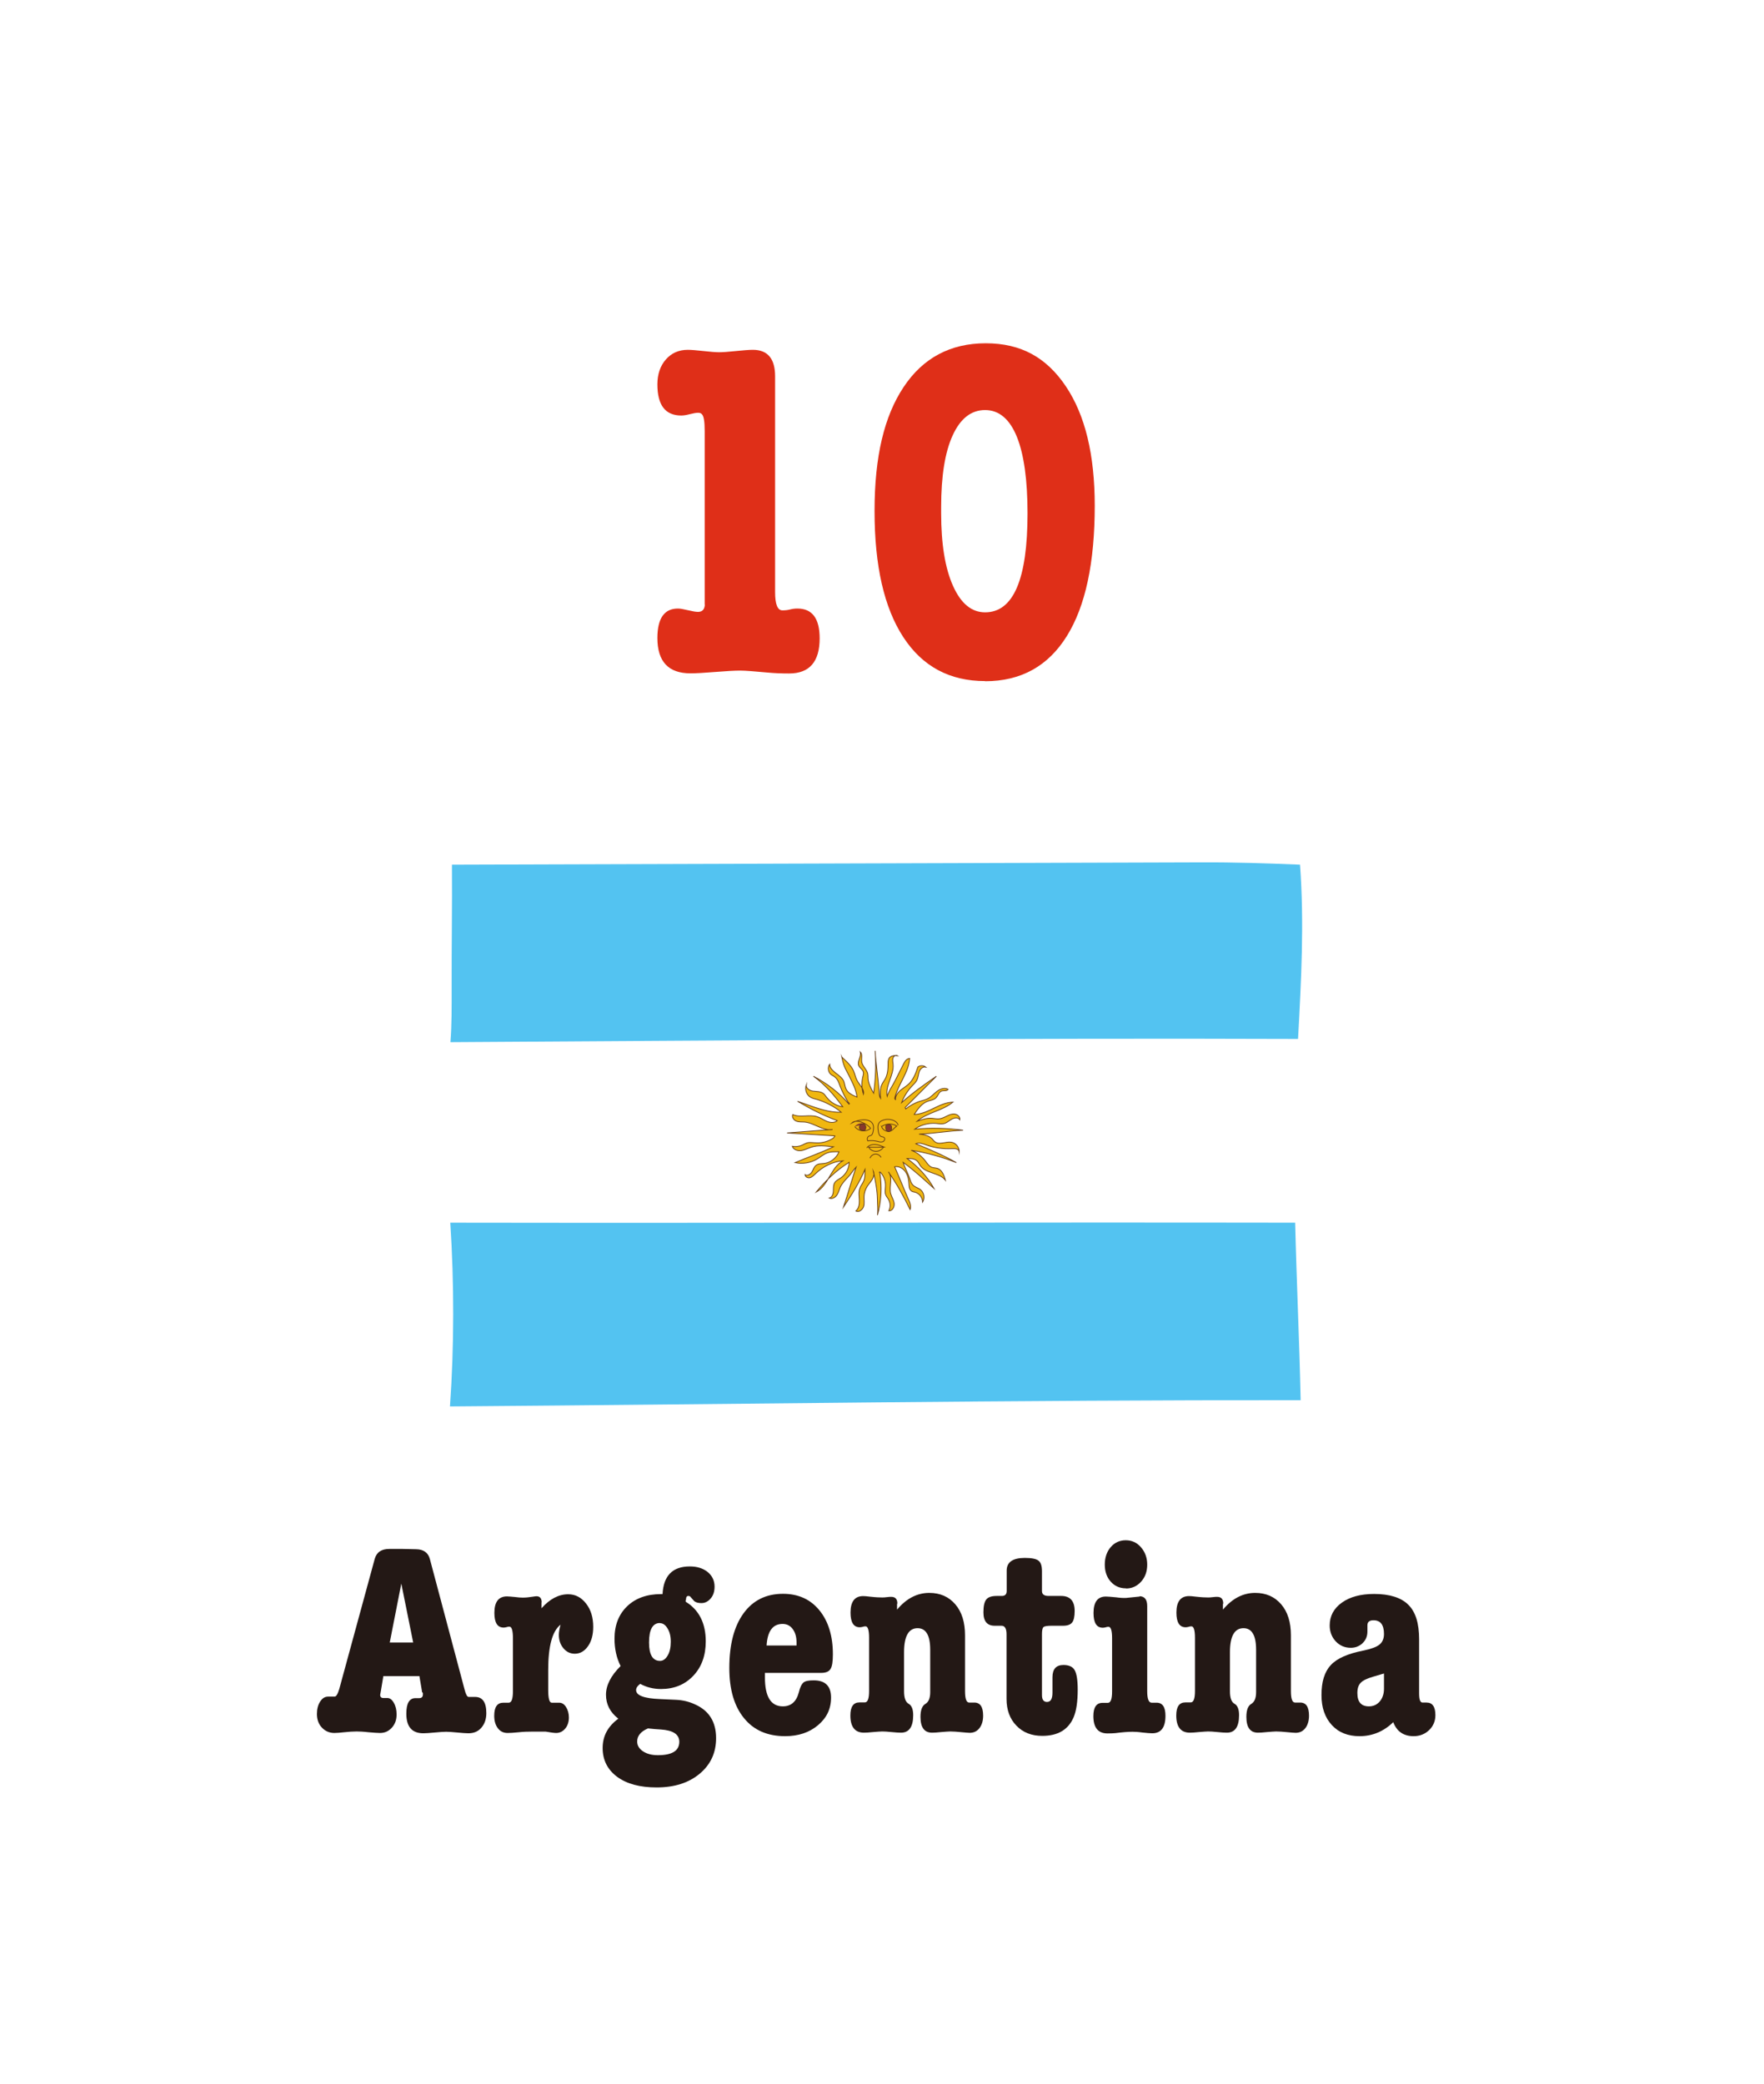 <?xml version="1.0" encoding="UTF-8"?><svg id="_イヤー_2" xmlns="http://www.w3.org/2000/svg" viewBox="0 0 116 137"><defs><style>.cls-1{fill:#fff;}.cls-2{fill:#df2f18;}.cls-3{fill:#231815;}.cls-4{fill:#53c3f1;}.cls-5{fill:#84362c;}.cls-6{fill:none;}.cls-6,.cls-7,.cls-8{stroke:#603813;stroke-miterlimit:10;stroke-width:.05px;}.cls-7{fill:#f0b710;}.cls-8{fill:#88382d;}</style></defs><g id="_イヤー_1-2"><rect class="cls-1" width="116" height="137"/><g><path class="cls-3" d="M27.76,111.27l-.18-1.07h-2.37l-.16,.95c-.04,.21-.05,.3-.05,.28,0,.14,.07,.21,.2,.21h.27c.17,0,.31,.11,.43,.32s.18,.47,.18,.76c0,.35-.1,.64-.31,.87-.21,.23-.46,.35-.78,.35-.17,0-.42-.02-.77-.05-.34-.04-.6-.05-.77-.05-.25,0-.52,.02-.8,.05s-.5,.05-.66,.05c-.33,0-.6-.12-.82-.35s-.33-.54-.33-.9c0-.32,.07-.59,.21-.81,.14-.22,.31-.33,.52-.33h.43c.11,0,.21-.17,.31-.5l2.33-8.55c.12-.44,.44-.66,.96-.66h.89l.89,.02c.48,.01,.78,.23,.89,.65l2.28,8.57c.08,.32,.17,.49,.27,.49h.42c.49,0,.74,.35,.74,1.06,0,.4-.11,.72-.33,.97s-.5,.36-.85,.36c-.17,0-.41-.02-.73-.05s-.56-.05-.73-.05-.42,.02-.75,.05-.58,.05-.75,.05c-.75,0-1.12-.43-1.12-1.29,0-.68,.2-1.02,.6-1.02h.24c.17,0,.25-.08,.25-.25,0-.06,0-.1-.02-.12Zm-2.13-3.28h1.54l-.78-3.87-.76,3.87Z"/><path class="cls-3" d="M35.61,105.35v.39c.54-.61,1.13-.92,1.75-.92,.47,0,.86,.2,1.18,.61s.47,.92,.47,1.53c0,.52-.11,.94-.34,1.27s-.52,.5-.87,.5c-.3,0-.55-.12-.75-.36-.2-.24-.3-.53-.3-.88,0-.18,.04-.4,.11-.67-.54,.42-.81,1.41-.81,2.97v1.32c0,.56,.08,.84,.23,.84h.49c.18,0,.33,.09,.45,.28,.12,.19,.19,.42,.19,.69,0,.29-.08,.54-.24,.73-.16,.19-.36,.29-.6,.29-.12,0-.35-.03-.69-.09h-.87c-.33,0-.61,.01-.87,.04-.37,.04-.63,.05-.76,.05-.27,0-.48-.1-.64-.31-.16-.21-.24-.48-.24-.82,0-.58,.2-.86,.6-.86h.35c.19,0,.28-.25,.28-.75v-3.5c0-.5-.08-.75-.23-.75-.04,0-.1,0-.18,.03-.08,.02-.15,.03-.2,.03-.41,0-.61-.32-.61-.97,0-.72,.28-1.08,.83-1.08,.12,0,.29,.02,.52,.04,.22,.03,.39,.04,.52,.04,.19,0,.41-.02,.65-.06,.12-.02,.2-.03,.25-.03,.23,0,.34,.14,.34,.41Z"/><path class="cls-3" d="M45.09,105.2v.11c.88,.54,1.32,1.41,1.32,2.61,0,.92-.27,1.68-.82,2.26-.55,.58-1.26,.87-2.12,.87-.49,0-.95-.11-1.37-.34-.18,.13-.27,.27-.27,.41,0,.35,.52,.55,1.56,.59,.43,.02,.8,.04,1.08,.05,.43,.02,.84,.12,1.21,.29,.94,.41,1.41,1.15,1.41,2.23,0,.96-.36,1.74-1.08,2.34-.72,.6-1.66,.9-2.83,.9-1.1,0-1.96-.23-2.6-.7-.63-.47-.95-1.1-.95-1.89s.34-1.42,1.03-1.93c-.54-.42-.81-.94-.81-1.57s.32-1.25,.96-1.89c-.27-.54-.4-1.14-.4-1.8,0-.89,.28-1.6,.83-2.13,.55-.53,1.3-.8,2.22-.8h.11c.06-1.21,.66-1.82,1.79-1.82,.48,0,.87,.12,1.18,.37,.3,.25,.45,.57,.45,.96,0,.31-.08,.57-.25,.77-.17,.2-.37,.31-.61,.31-.27,0-.45-.07-.54-.2l-.16-.18c-.04-.06-.09-.09-.16-.09-.11,0-.16,.08-.16,.25Zm-1.65,8.51c-.25-.01-.53-.04-.83-.07-.47,.2-.71,.49-.71,.86,0,.26,.13,.48,.39,.65s.58,.25,.97,.25c.94,0,1.41-.29,1.41-.88,0-.49-.41-.76-1.23-.81Zm-.04-7c-.48,0-.72,.43-.72,1.28,0,.8,.24,1.21,.72,1.21,.21,0,.37-.12,.51-.36s.2-.54,.2-.9-.07-.64-.21-.87c-.14-.23-.3-.35-.5-.35Z"/><path class="cls-3" d="M53.97,109.99h-3.67v.29c0,1.27,.39,1.91,1.18,1.91,.54,0,.89-.31,1.05-.92,.08-.34,.19-.55,.31-.65,.12-.1,.34-.14,.67-.14,.76,0,1.14,.38,1.14,1.13s-.29,1.34-.86,1.82c-.57,.48-1.29,.72-2.16,.72-1.16,0-2.06-.39-2.7-1.18-.65-.79-.97-1.89-.97-3.3,0-1.54,.31-2.73,.93-3.59,.62-.86,1.49-1.29,2.6-1.29,1,0,1.8,.36,2.39,1.08,.59,.72,.89,1.69,.89,2.9,0,.48-.05,.8-.16,.97-.11,.17-.31,.25-.62,.25Zm-3.56-1.8h1.97v-.2c0-.36-.08-.65-.25-.88-.17-.23-.39-.34-.67-.34-.64,0-.99,.47-1.05,1.42Z"/><path class="cls-3" d="M58.99,105.45v.38c.61-.73,1.32-1.1,2.12-1.1,.71,0,1.28,.25,1.71,.75,.43,.5,.64,1.18,.64,2.04v3.67c0,.5,.09,.75,.27,.75h.34c.39,0,.58,.29,.58,.86,0,.34-.08,.61-.24,.82-.16,.21-.38,.31-.64,.31-.1,0-.31-.02-.63-.05-.22-.02-.43-.04-.65-.04-.13,0-.33,.02-.6,.04-.27,.03-.46,.04-.6,.04-.51,0-.76-.35-.76-1.04,0-.44,.11-.73,.32-.85s.32-.38,.32-.77v-2.79c0-.95-.28-1.42-.83-1.42-.59,0-.89,.53-.89,1.58v2.57c0,.43,.1,.71,.3,.82s.3,.36,.3,.75c0,.77-.27,1.15-.8,1.15-.14,0-.35-.01-.62-.04-.27-.03-.48-.04-.62-.04-.13,0-.33,.02-.6,.04-.27,.03-.46,.04-.6,.04-.59,0-.89-.38-.89-1.13,0-.58,.2-.86,.6-.86h.35c.19,0,.28-.25,.28-.75v-3.5c0-.5-.08-.75-.23-.75-.04,0-.1,0-.18,.03-.08,.02-.15,.03-.2,.03-.41,0-.61-.32-.61-.97,0-.72,.28-1.08,.83-1.08,.08,0,.24,.01,.47,.04,.35,.04,.61,.05,.78,.05,.07,0,.17,0,.3-.02s.23-.02,.3-.02c.27,0,.4,.15,.4,.45Z"/><path class="cls-3" d="M68.52,107.45v4c0,.3,.11,.45,.33,.45,.24,0,.36-.2,.36-.61v-1.01c0-.54,.24-.81,.72-.81,.36,0,.61,.11,.74,.34,.13,.23,.2,.65,.2,1.28,0,.79-.09,1.4-.27,1.82-.35,.82-1.04,1.22-2.06,1.22-.7,0-1.27-.22-1.7-.67-.43-.44-.65-1.03-.65-1.76v-4.25c0-.37-.11-.56-.33-.56h-.45c-.49,0-.74-.29-.74-.88,0-.41,.06-.69,.19-.85,.13-.16,.36-.23,.7-.23h.33c.2,0,.31-.11,.31-.32v-1.35c0-.55,.4-.83,1.19-.83,.45,0,.75,.06,.9,.18,.16,.12,.23,.35,.23,.7v1.3c0,.22,.15,.32,.43,.32h.83c.59,0,.89,.33,.89,.99,0,.37-.06,.63-.17,.76-.11,.14-.31,.21-.59,.21h-.76c-.29,0-.47,.03-.53,.09-.07,.06-.1,.22-.1,.47Z"/><path class="cls-3" d="M74.93,104.95c.34,0,.51,.22,.51,.65v5.6c0,.5,.1,.75,.29,.75h.33c.39,0,.58,.29,.58,.86,0,.77-.29,1.15-.87,1.15-.15,0-.36-.02-.65-.05-.29-.04-.5-.05-.65-.05-.28,0-.66,.03-1.13,.09-.12,.01-.29,.02-.51,.02-.62,0-.93-.38-.93-1.14,0-.58,.2-.87,.6-.87h.35c.19,0,.28-.25,.28-.75v-3.5c0-.5-.08-.75-.23-.75-.04,0-.1,0-.18,.03-.08,.02-.15,.03-.2,.03-.41,0-.61-.32-.61-.97,0-.72,.27-1.08,.81-1.08,.12,0,.34,.02,.67,.05,.28,.04,.5,.05,.67,.04l.89-.09Zm-.89-.52c-.41,0-.74-.15-1-.44s-.39-.67-.39-1.12,.13-.85,.39-1.15,.59-.45,.99-.45,.73,.15,1,.46c.27,.31,.41,.69,.41,1.14s-.13,.82-.4,1.12-.6,.45-.99,.45Z"/><path class="cls-3" d="M80.42,105.45v.38c.61-.73,1.32-1.1,2.12-1.1,.71,0,1.28,.25,1.71,.75,.43,.5,.64,1.18,.64,2.04v3.67c0,.5,.09,.75,.27,.75h.34c.39,0,.58,.29,.58,.86,0,.34-.08,.61-.24,.82-.16,.21-.38,.31-.64,.31-.1,0-.31-.02-.63-.05-.22-.02-.43-.04-.65-.04-.13,0-.33,.02-.6,.04-.27,.03-.46,.04-.6,.04-.51,0-.76-.35-.76-1.04,0-.44,.11-.73,.32-.85s.32-.38,.32-.77v-2.79c0-.95-.28-1.42-.83-1.42-.59,0-.89,.53-.89,1.58v2.57c0,.43,.1,.71,.3,.82s.3,.36,.3,.75c0,.77-.27,1.15-.8,1.15-.14,0-.35-.01-.62-.04-.27-.03-.48-.04-.62-.04-.13,0-.33,.02-.6,.04-.27,.03-.46,.04-.6,.04-.59,0-.89-.38-.89-1.13,0-.58,.2-.86,.6-.86h.35c.19,0,.28-.25,.28-.75v-3.5c0-.5-.08-.75-.23-.75-.04,0-.1,0-.18,.03-.08,.02-.15,.03-.2,.03-.41,0-.61-.32-.61-.97,0-.72,.28-1.08,.83-1.08,.08,0,.24,.01,.47,.04,.35,.04,.61,.05,.78,.05,.07,0,.17,0,.3-.02s.23-.02,.3-.02c.27,0,.4,.15,.4,.45Z"/><path class="cls-3" d="M92.96,114.15c-.66,0-1.11-.31-1.34-.92-.63,.61-1.37,.92-2.22,.92-.76,0-1.37-.24-1.82-.73-.45-.49-.68-1.14-.68-1.97,0-.88,.2-1.53,.61-1.97,.4-.44,1.11-.75,2.11-.95,.53-.11,.9-.24,1.09-.4,.2-.16,.3-.39,.3-.7,0-.6-.23-.9-.69-.9-.27,0-.4,.11-.4,.34v.4c0,.3-.1,.55-.31,.76-.21,.2-.47,.31-.78,.31-.4,0-.72-.14-.99-.42-.26-.28-.4-.63-.4-1.05,0-.62,.27-1.12,.8-1.5,.53-.38,1.24-.57,2.12-.57,1.02,0,1.78,.24,2.25,.71,.48,.47,.71,1.23,.71,2.26v3.56c0,.41,.07,.61,.22,.61h.27c.39,0,.58,.28,.58,.83,0,.39-.14,.72-.41,.98s-.61,.4-1.02,.4Zm-1.95-3.78v-.34l-.14,.04-.54,.16c-.42,.12-.7,.25-.85,.41-.15,.15-.22,.38-.22,.67,0,.59,.25,.88,.76,.88,.29,0,.53-.11,.71-.32s.28-.49,.28-.83v-.67Z"/></g><g><path class="cls-2" d="M46.34,39.75v-11.41c0-.63-.06-1-.19-1.11-.04-.06-.13-.09-.25-.09s-.3,.03-.53,.09c-.23,.06-.42,.09-.57,.09-1.05,0-1.57-.68-1.57-2.05,0-.67,.19-1.22,.56-1.64,.37-.42,.85-.63,1.44-.63,.23,0,.58,.03,1.03,.08s.8,.08,1.03,.08c.25,0,.62-.03,1.11-.08s.86-.08,1.11-.08c.97,0,1.46,.58,1.46,1.74v14.19c0,.8,.16,1.2,.48,1.2,.19,0,.36-.02,.51-.06,.15-.04,.31-.06,.48-.06,.97,0,1.46,.65,1.46,1.96,0,1.54-.67,2.31-2.01,2.31-.51,0-.98-.02-1.4-.06-.87-.08-1.48-.13-1.81-.13-.36,0-.91,.03-1.64,.09-.73,.06-1.28,.09-1.64,.09-1.44,0-2.17-.77-2.17-2.32,0-1.29,.45-1.94,1.35-1.94,.15,0,.37,.04,.66,.11,.29,.07,.51,.11,.66,.11,.28,0,.43-.16,.45-.47Z"/><path class="cls-2" d="M64.78,44.78c-2.33,0-4.12-.96-5.38-2.89s-1.89-4.69-1.89-8.29,.64-6.24,1.91-8.15,3.07-2.88,5.4-2.88,4,.94,5.27,2.83c1.27,1.89,1.9,4.5,1.9,7.85,0,3.75-.61,6.61-1.84,8.58-1.23,1.97-3.02,2.96-5.37,2.96Zm0-17.82c-.91,0-1.62,.55-2.13,1.66-.51,1.11-.76,2.68-.76,4.72v.41c0,2.02,.26,3.61,.78,4.77,.52,1.16,1.22,1.74,2.11,1.74,1.86,0,2.79-2.17,2.79-6.51s-.93-6.79-2.79-6.79Z"/></g><g><path class="cls-4" d="M85.36,68.3c.21-3.89,.41-7.57,.13-11.45-2.2-.09-4.3-.16-6.51-.15l-49.26,.15c.02,2.78-.03,5.45-.02,8.23,0,1.15,.01,2.29-.08,3.44,18.59-.11,37.14-.28,55.73-.21Z"/><path class="cls-4" d="M85.53,92.05c-.08-3.85-.27-7.8-.36-11.66-18.48-.03-37.08,.03-55.56,0,.26,4.02,.26,8.06-.02,12.08,18.62-.14,37.31-.43,55.94-.41Z"/><path class="cls-7" d="M55.35,69.48c.04,.2,.09,.4,.16,.59,.09,.24,.23,.46,.34,.69,.24,.51,.43,.82,.51,1.37-.28-.11-.59-.25-.72-.52-.08-.16-.09-.34-.15-.51-.2-.47-.91-.62-.93-1.13-.15,.2-.11,.51,.08,.67,.08,.07,.18,.1,.26,.17,.18,.14,.26,.37,.34,.59,.14,.37,.32,.72,.53,1.06,.02,.03,.04,.05,.07,.06s.02,.09-.01,.08c-.65-.77-1.45-1.37-2.34-1.84,.77,.55,1.37,1.25,1.93,2.01-.41-.06-.79-.28-1.05-.61-.08-.1-.15-.22-.26-.29-.19-.12-.43-.1-.65-.13s-.47-.19-.44-.41c-.11,.29,.01,.66,.28,.81,.13,.08,.29,.11,.44,.15,.53,.16,1.16,.48,1.58,.84-.77,.02-1.51-.24-2.24-.5l-.63-.22c.86,.51,1.67,.92,2.61,1.27-.18,.16-.46,.14-.68,.05s-.42-.24-.65-.31c-.52-.16-1.11,.08-1.6-.14-.07,.16,.06,.36,.23,.43s.35,.05,.53,.06c.65,.05,1.22,.61,1.86,.49-.98,.08-2.01,.15-2.99,.23l3.14,.19s-.05,.11-.09,.14c-.32,.22-.72,.34-1.11,.32-.21,0-.42-.05-.62,0-.12,.04-.22,.1-.33,.15-.2,.09-.43,.12-.65,.08,.08,.22,.35,.31,.58,.28s.44-.15,.66-.22c.48-.16,.96-.08,1.47-.03-.81,.38-1.71,.7-2.53,1.04,.49,.11,1.03,.02,1.46-.24,.21-.12,.39-.29,.62-.38,.27-.11,.52-.09,.81-.09-.16,.41-.56,.72-.99,.77-.17,.02-.36,0-.5,.11-.15,.1-.2,.3-.29,.45s-.31,.28-.45,.17c0,.15,.19,.24,.33,.2s.25-.16,.36-.26c.48-.47,1.13-.8,1.8-.85-.8,.44-.95,1.63-1.76,2.06,.62-.76,1.34-1.44,2.17-1.96,0,.4-.21,.79-.54,1.02-.15,.1-.33,.18-.42,.34-.09,.16-.07,.36-.08,.55s-.09,.4-.27,.44c.17,.09,.39-.03,.5-.19s.15-.35,.23-.53c.12-.25,.31-.45,.5-.65,.22-.22,.33-.45,.54-.67-.3,.89-.53,1.74-.83,2.63,.51-.76,1.06-1.63,1.41-2.47,0,.27,.02,.56-.1,.8-.07,.15-.19,.29-.24,.45-.09,.24-.04,.51-.03,.77s-.03,.55-.23,.71c.2,.11,.44-.08,.51-.29s.02-.44,.03-.67c.01-.23,.08-.46,.21-.66,.1-.16,.24-.3,.33-.46s.15-.37,.07-.54c.13,.61,.26,1.23,.27,1.86,0,.34,.05,.69,0,1.03,.26-.9,.3-1.86,.16-2.79,0,.03-.06,0-.03-.03s.06,0,.09,.03c.2,.23,.32,.55,.31,.86,0,.21-.06,.42,.02,.61,.04,.1,.12,.18,.17,.28,.14,.23,.15,.52,.03,.76,.23,.02,.38-.26,.35-.49s-.17-.43-.23-.65c-.12-.49,.17-1.04-.15-1.42,.55,.78,1.01,1.62,1.43,2.48,.08-.24-.02-.49-.13-.72-.31-.7-.58-1.4-.89-2.1,.27-.05,.55,.1,.71,.33s.22,.51,.23,.78c.01,.18,.02,.39,.17,.49,.07,.05,.16,.06,.25,.08,.28,.09,.48,.36,.48,.65,.16-.26,.1-.64-.15-.83-.16-.12-.37-.16-.5-.31-.09-.1-.14-.23-.18-.37-.12-.37-.33-.73-.45-1.11,.75,.55,1.34,1.1,2.03,1.72-.42-.76-1.06-1.46-1.77-1.97,.23,0,.49,0,.66,.16,.09,.09,.14,.21,.22,.32,.37,.52,1.24,.44,1.64,.94-.09-.31-.22-.68-.53-.77-.12-.04-.26-.03-.38-.08-.17-.07-.28-.24-.39-.39-.26-.33-.55-.58-.95-.72,.97,.14,2.07,.45,2.97,.81-.86-.49-1.76-.87-2.67-1.24,.22-.1,.47,0,.7,.08,.53,.19,1.11,.27,1.68,.24,.19-.01,.44,0,.48,.19,0-.29-.23-.57-.52-.61-.37-.06-.79,.2-1.08-.03-.07-.05-.12-.13-.18-.19-.21-.22-.55-.29-.86-.31,.91-.04,1.98-.22,2.89-.26-1.05-.14-2.12-.17-3.18-.07,.4-.28,.91-.42,1.4-.38,.19,.02,.38,.06,.57,0,.18-.06,.32-.2,.49-.29s.41-.11,.51,.05c.03-.18-.14-.34-.32-.37s-.36,.04-.52,.12-.33,.17-.51,.19c-.15,.02-.31-.02-.46-.03-.34-.04-.68,.08-1,.19,.72-.61,1.63-.66,2.36-1.26-.93,.05-1.51,.7-2.43,.81h-.12c.23-.35,.5-.73,.9-.87,.18-.06,.38-.08,.52-.21,.15-.14,.19-.4,.39-.46,.14-.04,.34,.02,.42-.11-.23-.13-.52-.03-.73,.13s-.38,.37-.62,.49c-.15,.08-.32,.11-.48,.16-.34,.1-.68,.29-.96,.51l-.04-.09,2.06-2.06c-.79,.54-1.58,1.1-2.29,1.74,.15-.4,.39-.78,.68-1.09,.12-.13,.25-.24,.33-.4,.08-.17,.09-.37,.15-.55s.24-.35,.43-.3c-.15-.12-.37-.12-.52-.01-.13,.4-.29,.82-.59,1.11-.17,.16-.38,.28-.56,.43s-.34,.38-.32,.61c-.06-.02-.05-.1-.04-.15,.24-.91,.9-1.62,.97-2.56-.18,0-.31,.18-.39,.34l-.56,1.11c-.17,.34-.42,.68-.53,1.04-.14-.71,.46-1.39,.39-2.11-.01-.13-.05-.27-.01-.4s.19-.23,.3-.16c-.2-.03-.44,0-.55,.16-.06,.1-.07,.22-.07,.33,0,.36-.02,.75-.2,1.06-.06,.11-.15,.21-.2,.33-.14,.28-.12,.62-.09,.93-.08-.11-.09-.26-.1-.39-.05-.91-.21-1.83-.26-2.74,.07,.93,.03,1.87-.1,2.79-.16-.29-.35-.65-.37-.98,0-.1,0-.21-.02-.31-.06-.28-.34-.48-.39-.76-.04-.23,.07-.52-.1-.67,.09,.3-.22,.62-.1,.9,.07,.16,.25,.25,.3,.41,.03,.1,0,.21-.03,.32-.09,.38-.08,.78,.04,1.16,.08-.33-.25-.6-.41-.9-.09-.16-.13-.34-.19-.51-.15-.45-.48-.71-.82-1.04Z"/><path class="cls-6" d="M59.06,73.98c-.08-.3-.47-.41-.78-.38-.18,.02-.38,.09-.48,.24-.1,.16-.07,.37-.04,.56,.02,.12,.06,.27,.18,.32,.07,.03,.15,.02,.2,.07,.09,.08,.02,.24-.1,.28s-.23,0-.35-.03c-.2-.05-.41-.06-.62-.03-.07-.1-.04-.26,.07-.31,.05-.03,.12-.03,.17-.07,.05-.04,.07-.11,.09-.17,.05-.2,.08-.43-.03-.6-.14-.21-.43-.26-.68-.23-.23,.02-.46,.09-.67,.2,.3-.28,1,.03,1.23,.36-.3,.26-.81,.2-1.04-.12"/><path class="cls-6" d="M57,75.47c.12-.17,.34-.23,.55-.22s.4,.09,.59,.17c-.34,.01-.68,.02-1.02,.01,.1,.17,.3,.27,.49,.27s.39-.11,.49-.28"/><path class="cls-6" d="M57.21,76.15c.05-.15,.2-.26,.35-.27s.31,.08,.38,.22"/><path class="cls-6" d="M57.97,74.07c.29-.21,.7-.22,1-.04-.17,.13-.3,.34-.5,.36s-.44-.12-.5-.32Z"/><path class="cls-5" d="M56.21,74.06c.17-.2,.48-.26,.71-.16"/><path class="cls-8" d="M56.87,74.32c-.09,.01-.19,.02-.27-.03-.06-.04-.1-.12-.09-.19s.05-.14,.12-.18c.07-.03,.15-.03,.21,.01s.1,.12,.1,.19c0,.07-.03,.13-.06,.19"/><path class="cls-8" d="M58.52,74.38c-.06,.04-.15,.01-.2-.04s-.07-.13-.08-.2c0-.07,.01-.15,.07-.18,.02-.01,.05-.02,.07-.02,.07,0,.14-.01,.19,.03,.06,.05,.06,.13,.06,.21,0,.07-.02,.16-.09,.16"/></g></g></svg>